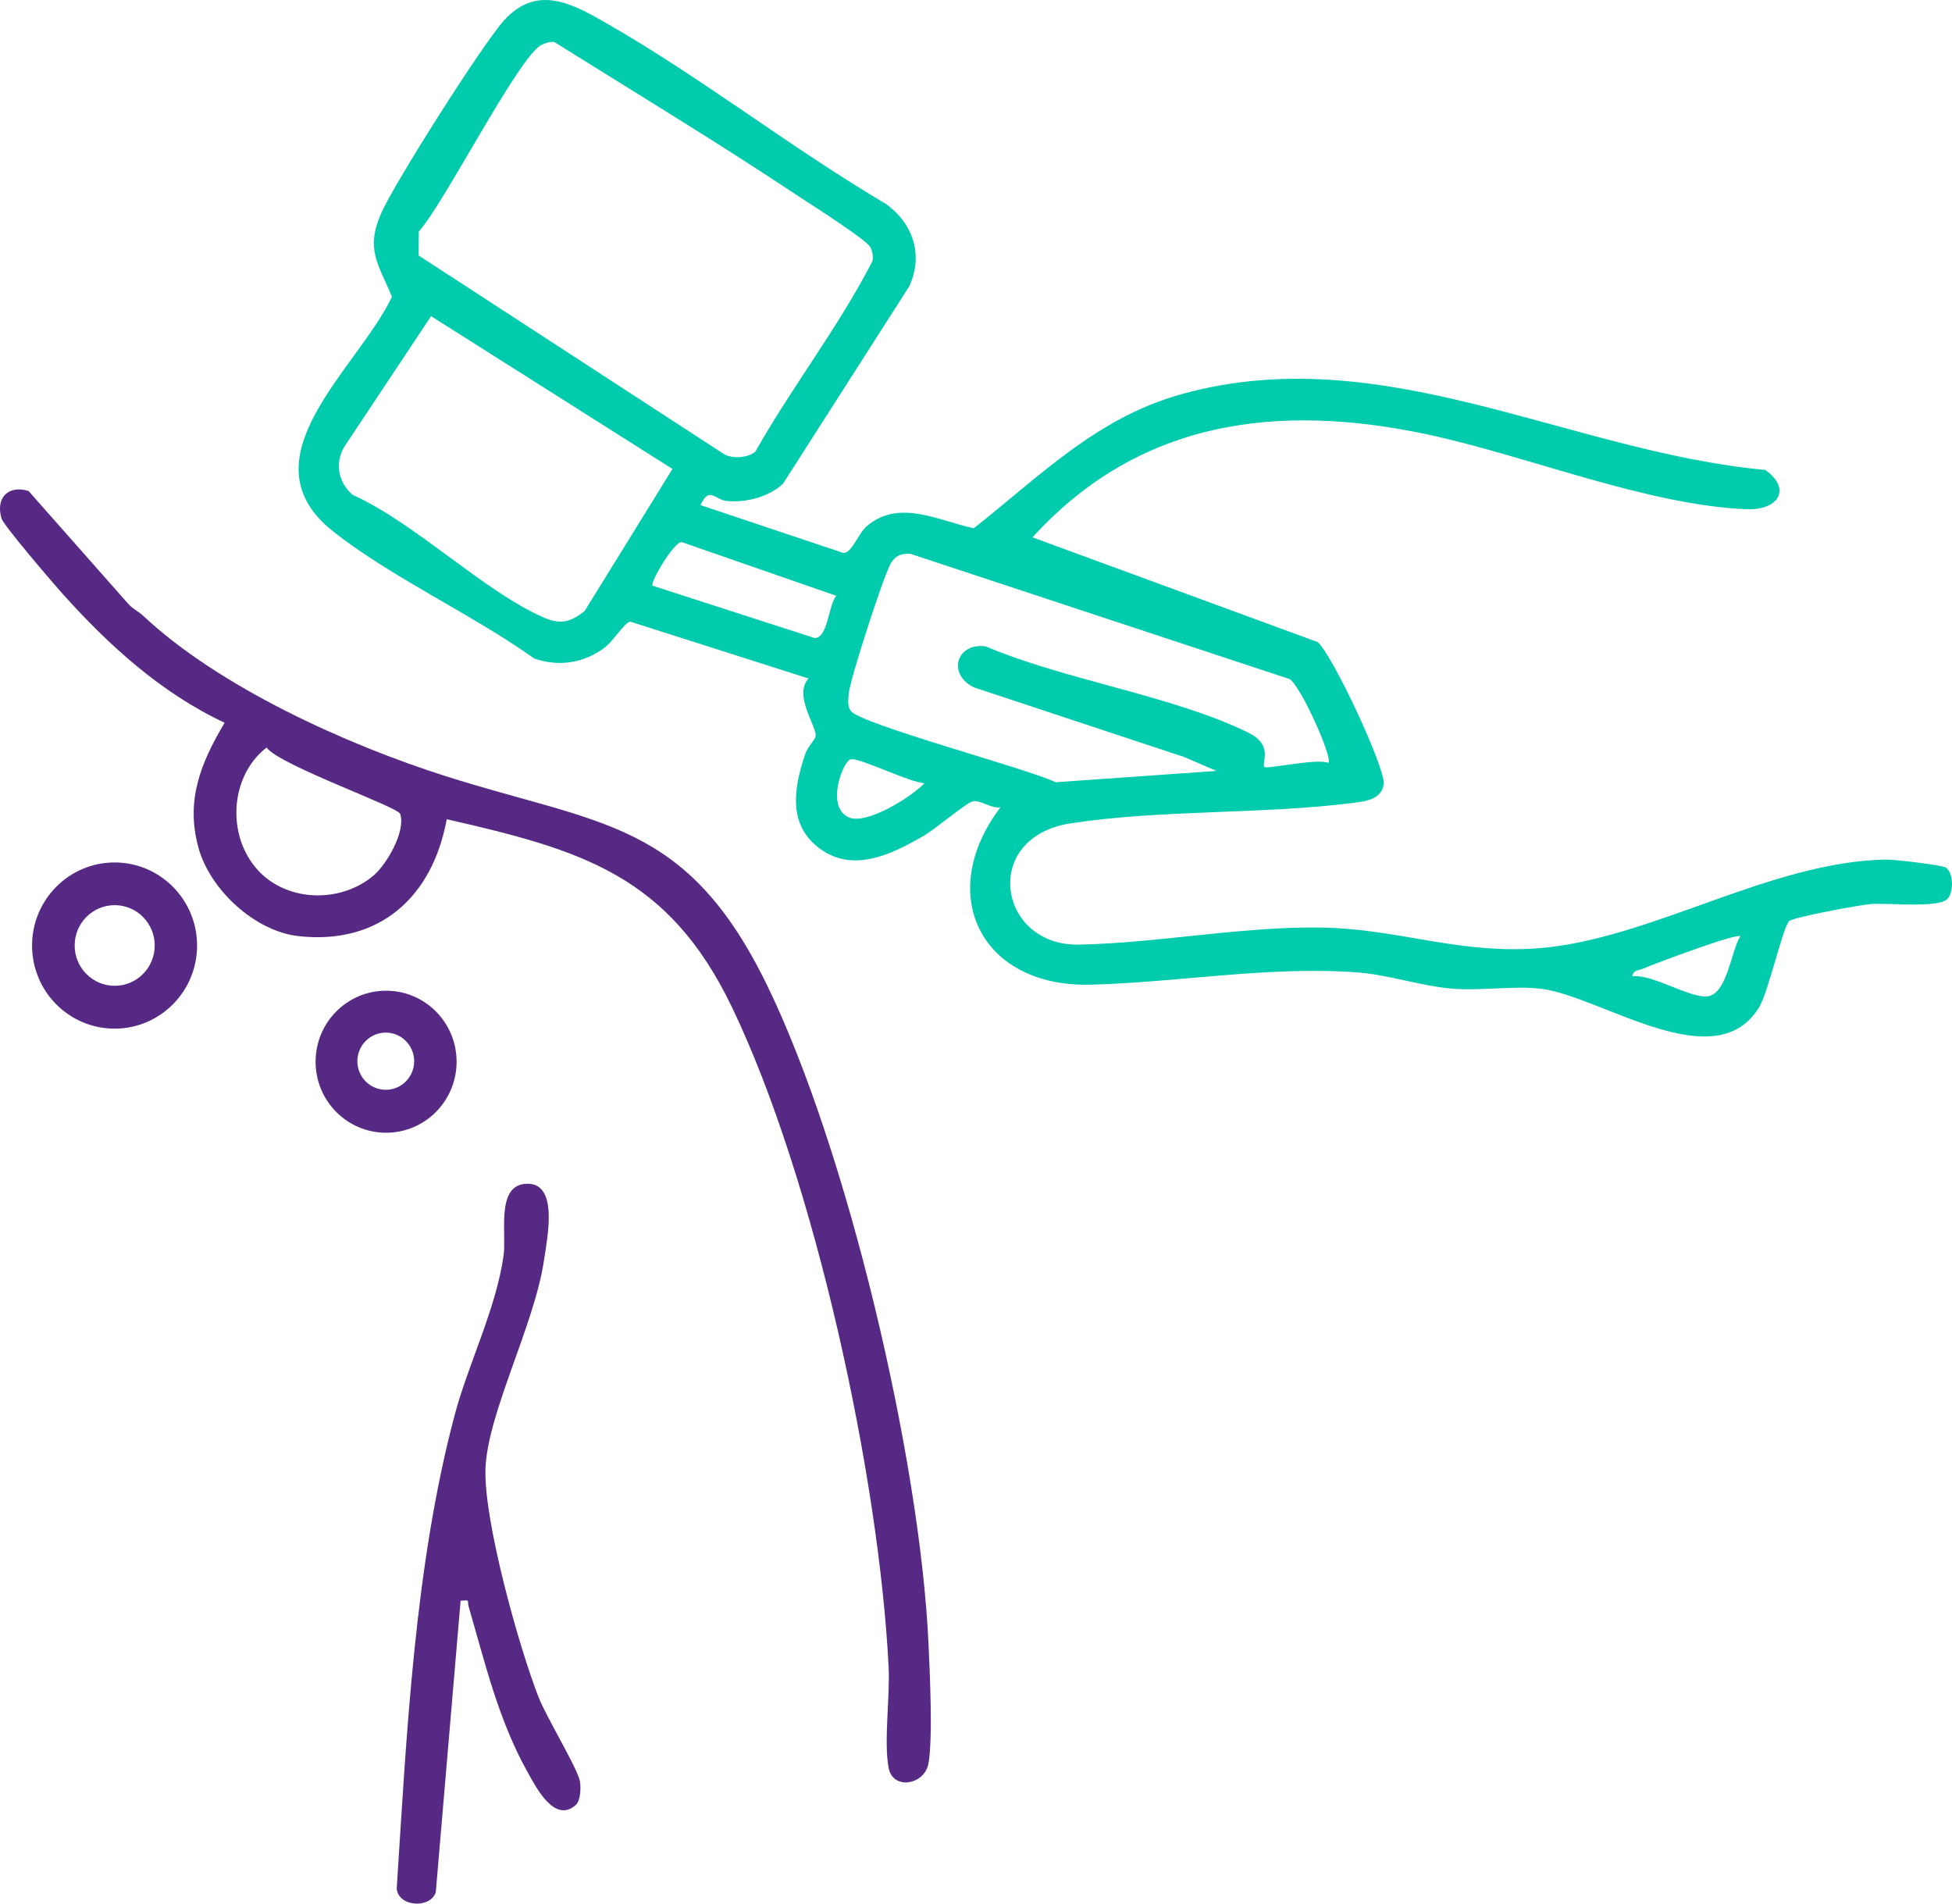 <svg xmlns="http://www.w3.org/2000/svg" width="80" height="78" viewBox="0 0 80 78" fill="none"><g clip-path="url(#clip0_39_350)"><path d="M5.86 25.224C8.97 28.148 14.201 30.512 18.259 31.801C24.587 33.811 28.128 33.596 31.42 40.334C34.734 47.115 37.705 59.779 38.052 67.325C38.106 68.492 38.239 71.253 38.049 72.27C37.89 73.13 36.593 73.369 36.418 72.435C36.216 71.354 36.48 69.517 36.419 68.307C36.028 60.489 33.386 48.32 29.998 41.269C27.395 35.853 23.832 34.829 18.308 33.567C17.728 36.754 15.551 38.724 12.237 38.358C10.447 38.16 8.607 36.46 8.133 34.734C7.599 32.788 8.228 31.263 9.205 29.614C6.615 28.401 4.463 26.447 2.565 24.331C2.186 23.908 0.147 21.533 0.061 21.24C-0.19 20.381 0.357 19.866 1.169 20.117L5.263 24.75C5.433 24.945 5.674 25.049 5.858 25.222L5.86 25.224ZM10.573 35.661C11.791 36.978 13.991 37.011 15.327 35.858C15.859 35.399 16.643 34.041 16.399 33.346C16.297 33.057 11.452 31.352 10.926 30.631C9.405 31.807 9.282 34.262 10.575 35.661H10.573Z" fill="#562984"></path><path d="M23.587 73.968C22.725 74.724 21.965 73.224 21.634 72.634C20.426 70.479 19.888 68.167 19.208 65.833C19.137 65.592 19.301 65.542 18.877 65.592L17.861 77.525C17.669 78.205 16.331 78.152 16.259 77.388C16.667 71.025 16.994 64.168 18.629 57.998C19.195 55.866 20.334 53.626 20.639 51.439C20.762 50.551 20.34 48.652 21.478 48.513C22.94 48.335 22.427 50.723 22.297 51.624C21.912 54.288 19.949 57.955 19.895 60.228C19.844 62.374 21.258 67.462 22.076 69.551C22.394 70.362 23.666 72.45 23.765 72.979C23.815 73.255 23.796 73.788 23.589 73.97L23.587 73.968Z" fill="#562984"></path><path d="M8.077 38.744C8.077 40.624 6.563 42.149 4.696 42.149C2.829 42.149 1.314 40.624 1.314 38.744C1.314 36.864 2.829 35.339 4.696 35.339C6.563 35.339 8.077 36.864 8.077 38.744ZM6.341 38.741C6.341 37.828 5.607 37.089 4.701 37.089C3.794 37.089 3.06 37.828 3.06 38.741C3.06 39.654 3.794 40.393 4.701 40.393C5.607 40.393 6.341 39.654 6.341 38.741Z" fill="#562984"></path><path d="M18.713 43.504C18.713 45.111 17.42 46.414 15.823 46.414C14.227 46.414 12.934 45.111 12.934 43.504C12.934 41.896 14.227 40.594 15.823 40.594C17.42 40.594 18.713 41.896 18.713 43.504ZM16.974 43.483C16.974 42.836 16.453 42.311 15.81 42.311C15.168 42.311 14.646 42.836 14.646 43.483C14.646 44.13 15.168 44.654 15.81 44.654C16.453 44.654 16.974 44.13 16.974 43.483Z" fill="#562984"></path><path d="M32.096 19.817C31.507 20.366 30.571 20.604 29.786 20.528C29.303 20.482 29.067 19.903 28.711 20.698L34.562 22.656C34.908 22.674 35.177 21.852 35.536 21.55C36.867 20.427 38.481 21.348 39.912 21.645C42.636 19.493 44.939 17.132 48.38 16.163C56.624 13.841 64.251 18.503 72.351 19.256C73.45 20.051 72.867 20.918 71.577 20.865C67.494 20.697 62.58 18.675 58.543 17.81C52.394 16.493 46.705 17.194 42.315 22.018L53.995 26.306C54.562 26.739 56.799 31.487 56.708 32.134C56.621 32.742 55.996 32.831 55.49 32.895C51.741 33.375 47.563 33.166 43.871 33.738C40.178 34.311 40.907 38.759 44.2 38.705C47.524 38.65 51.418 37.863 54.697 38.025C57.555 38.166 59.976 39.092 63.046 38.855C67.66 38.495 72.531 35.296 77.315 35.22C77.627 35.215 79.585 35.445 79.738 35.544C80.072 35.758 80.074 36.572 79.808 36.838C79.425 37.222 77.34 36.985 76.655 37.044C76.207 37.084 73.526 37.574 73.331 37.739C73.077 37.954 72.48 40.611 72.121 41.225C70.353 44.25 65.663 40.848 63.198 40.52C62.079 40.371 60.669 40.617 59.445 40.504C58.222 40.391 56.885 39.942 55.67 39.848C52.043 39.568 48.321 40.254 44.698 40.347C40.194 40.461 38.311 36.628 41.002 33.08C40.64 33.148 40.15 32.75 39.852 32.839C39.553 32.928 38.322 33.983 37.834 34.261C36.556 34.993 35.008 35.77 33.638 34.8C32.268 33.829 32.527 32.289 33.005 30.886C33.1 30.607 33.4 30.32 33.428 30.162C33.492 29.8 32.504 28.492 33.135 27.8L25.835 25.473C25.613 25.478 25.133 26.282 24.764 26.549C23.912 27.17 22.902 27.333 21.896 26.983C19.38 25.187 16.02 23.651 13.64 21.763C9.895 18.792 14.684 15.082 16.064 12.16C15.509 10.825 14.973 10.226 15.614 8.754C16.146 7.531 19.803 1.761 20.677 0.814C22.055 -0.682 23.538 0.196 24.923 0.992C28.782 3.207 32.451 6.082 36.3 8.351C37.424 9.152 37.859 10.46 37.26 11.738L32.091 19.819L32.096 19.817ZM30.958 18.505C32.46 15.846 34.366 13.405 35.757 10.697C35.797 10.497 35.759 10.322 35.675 10.139C35.531 9.825 33.187 8.348 32.694 8.021C29.429 5.849 26.025 3.789 22.715 1.72C22.527 1.703 22.36 1.759 22.193 1.839C21.275 2.279 18.185 8.374 17.164 9.483L17.154 10.467L29.703 18.627C30.063 18.799 30.648 18.761 30.958 18.505ZM27.562 19.216L17.667 12.954L14.116 18.298C13.709 18.98 13.863 19.769 14.456 20.279C17.031 21.438 19.793 24.205 22.26 25.293C22.951 25.598 23.368 25.511 23.963 25.032L27.561 19.214L27.562 19.216ZM26.743 23.999L33.392 26.145C33.94 26.131 33.948 24.799 34.272 24.412L27.939 22.212C27.619 22.194 26.63 23.877 26.743 24.001V23.999ZM54.442 31.261C54.639 31.075 53.316 28.114 52.856 27.826L37.3 22.689C36.921 22.684 36.731 22.748 36.526 23.053C36.247 23.469 34.833 27.845 34.789 28.394C34.769 28.643 34.717 28.886 34.856 29.117C35.184 29.657 42.191 31.515 43.259 32.052L49.853 31.589L48.537 31.02L39.903 28.162C38.804 27.604 39.212 26.315 40.406 26.488C43.646 27.869 48.085 28.506 51.164 30.023C52.225 30.545 51.679 31.279 51.82 31.428C51.91 31.523 54.02 31.058 54.441 31.261H54.442ZM37.888 32.09C37.313 32.078 35.215 31.033 34.869 31.111C34.541 31.183 33.831 33.06 34.779 33.489C35.5 33.816 37.339 32.67 37.888 32.09ZM71.325 38.361C71.157 38.231 67.794 39.492 67.324 39.695C67.155 39.767 66.924 39.743 66.899 40.008C67.727 39.883 69.379 40.994 70.058 40.81C70.797 40.612 70.953 38.957 71.325 38.361Z" fill="#00CBAD"></path></g><defs><clipPath id="clip0_39_350"><rect width="80" height="78" fill="white"></rect></clipPath></defs></svg>